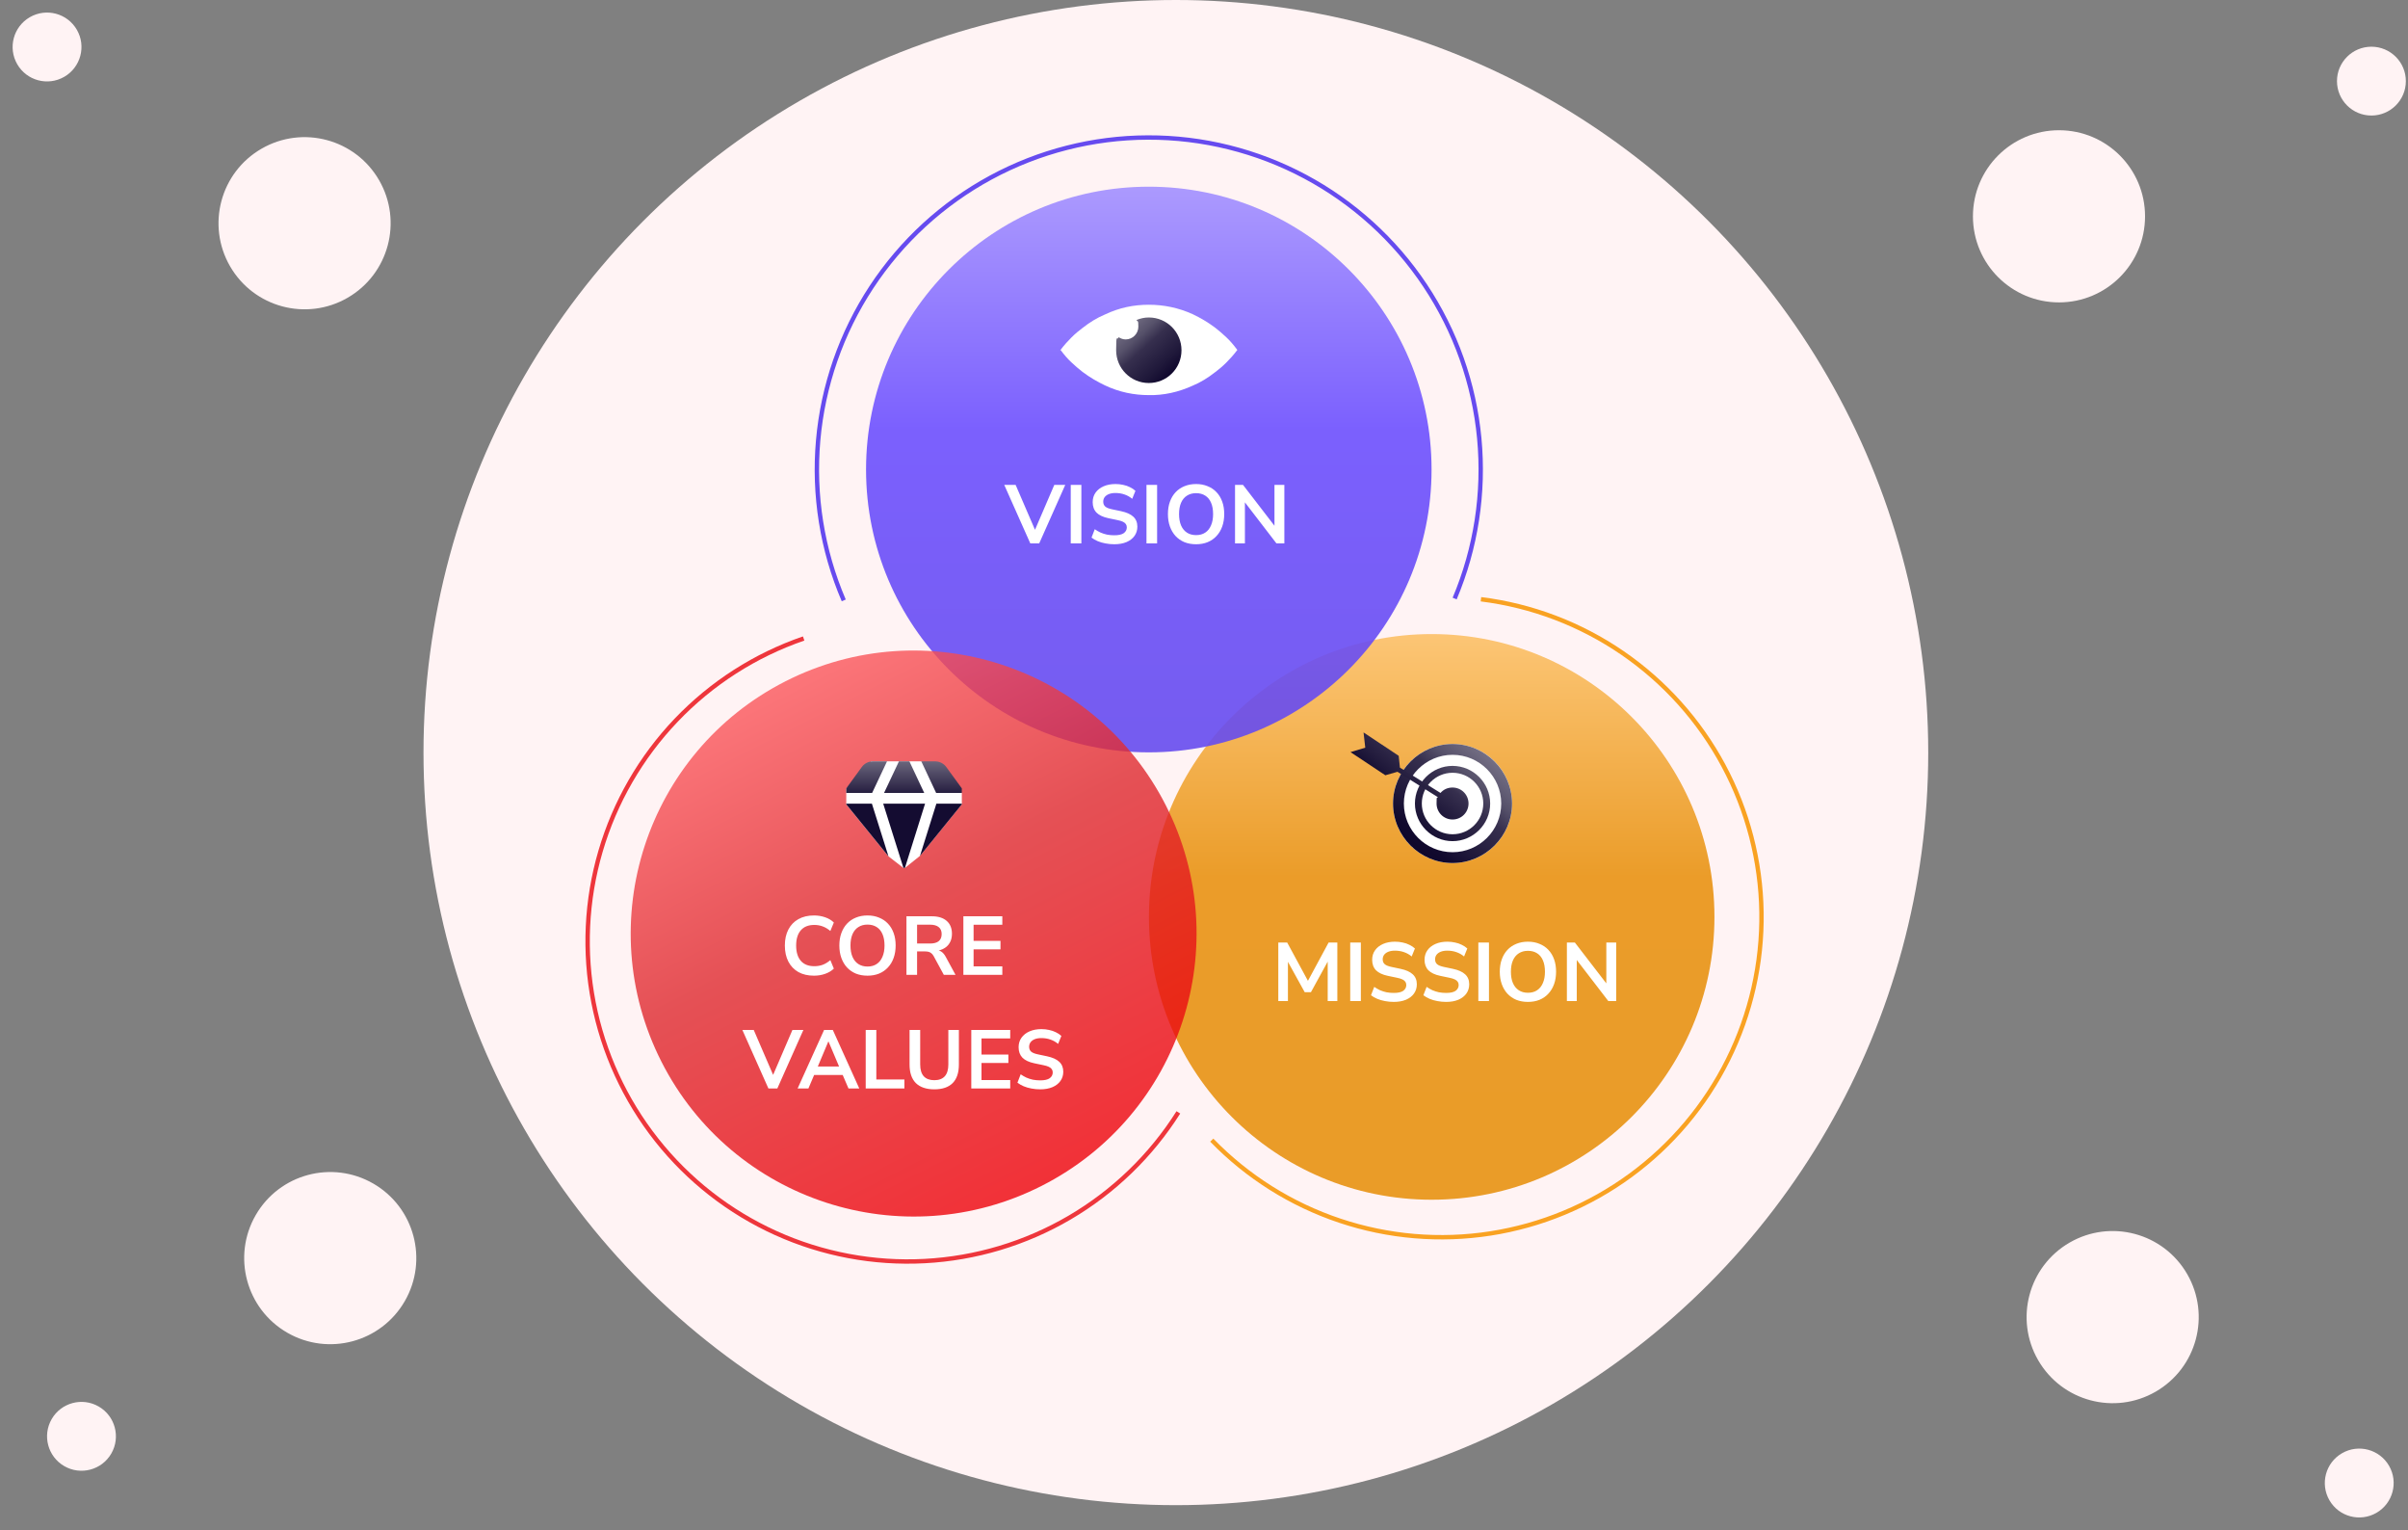 <svg width="551" height="350" viewBox="0 0 551 350" fill="none" xmlns="http://www.w3.org/2000/svg">
<rect x="0" y="0" width="551" height="350" fill="#808080" stroke="none"/>
<ellipse cx="269.062" cy="172.157" rx="172.158" ry="172.157" fill="#FFF3F4"/>
<path d="M338.872 137.081C350.49 138.528 361.592 142.739 371.247 149.36C380.902 155.982 388.829 164.821 394.365 175.137C399.9 185.453 402.882 196.946 403.061 208.652C403.24 220.358 400.61 231.937 395.393 242.417C390.175 252.898 382.521 261.975 373.073 268.888C363.625 275.802 352.657 280.349 341.089 282.151C329.521 283.953 317.689 282.955 306.586 279.242C295.483 275.53 285.431 269.21 277.274 260.812" stroke="#F9A222" stroke-miterlimit="10"/>
<ellipse cx="327.6" cy="209.745" rx="64.7" ry="64.699" fill="url(#paint0_linear_2002_1615)" fill-opacity="0.9"/>
<path d="M292.501 229L292.501 215.605L294.534 215.605L299.588 224.934L298.98 224.934L304.015 215.605L306.01 215.605L306.01 229L303.806 229L303.806 219.215L304.224 219.215L299.968 226.967L298.543 226.967L294.249 219.196L294.705 219.196L294.705 229L292.501 229ZM308.958 229L308.958 215.605L311.39 215.605L311.39 229L308.958 229ZM318.919 229.19C318.222 229.19 317.551 229.127 316.905 229C316.272 228.886 315.683 228.715 315.138 228.487C314.606 228.259 314.131 227.987 313.713 227.67L314.454 225.751C314.872 226.042 315.309 226.296 315.765 226.511C316.234 226.714 316.728 226.872 317.247 226.986C317.779 227.087 318.336 227.138 318.919 227.138C319.92 227.138 320.648 226.973 321.104 226.644C321.56 226.302 321.788 225.865 321.788 225.333C321.788 225.042 321.718 224.795 321.579 224.592C321.44 224.377 321.212 224.193 320.895 224.041C320.578 223.889 320.16 223.762 319.641 223.661L317.551 223.224C316.348 222.971 315.448 222.546 314.853 221.951C314.27 221.343 313.979 220.545 313.979 219.557C313.979 218.721 314.201 217.993 314.644 217.372C315.087 216.751 315.702 216.27 316.487 215.928C317.272 215.586 318.178 215.415 319.204 215.415C319.812 215.415 320.395 215.478 320.952 215.605C321.522 215.719 322.041 215.896 322.51 216.137C322.991 216.365 323.409 216.644 323.764 216.973L323.023 218.797C322.491 218.354 321.908 218.024 321.275 217.809C320.642 217.581 319.945 217.467 319.185 217.467C318.602 217.467 318.102 217.549 317.684 217.714C317.266 217.879 316.943 218.113 316.715 218.417C316.5 218.708 316.392 219.057 316.392 219.462C316.392 219.918 316.544 220.285 316.848 220.564C317.152 220.83 317.671 221.039 318.406 221.191L320.477 221.628C321.731 221.894 322.662 222.312 323.27 222.882C323.891 223.452 324.201 224.212 324.201 225.162C324.201 225.96 323.986 226.663 323.555 227.271C323.124 227.879 322.51 228.354 321.712 228.696C320.927 229.025 319.996 229.19 318.919 229.19ZM330.905 229.19C330.209 229.19 329.537 229.127 328.891 229C328.258 228.886 327.669 228.715 327.124 228.487C326.592 228.259 326.117 227.987 325.699 227.67L326.44 225.751C326.858 226.042 327.295 226.296 327.751 226.511C328.22 226.714 328.714 226.872 329.233 226.986C329.765 227.087 330.323 227.138 330.905 227.138C331.906 227.138 332.634 226.973 333.09 226.644C333.546 226.302 333.774 225.865 333.774 225.333C333.774 225.042 333.705 224.795 333.565 224.592C333.426 224.377 333.198 224.193 332.881 224.041C332.565 223.889 332.147 223.762 331.627 223.661L329.537 223.224C328.334 222.971 327.435 222.546 326.839 221.951C326.257 221.343 325.965 220.545 325.965 219.557C325.965 218.721 326.187 217.993 326.63 217.372C327.074 216.751 327.688 216.27 328.473 215.928C329.259 215.586 330.164 215.415 331.19 215.415C331.798 215.415 332.381 215.478 332.938 215.605C333.508 215.719 334.028 215.896 334.496 216.137C334.978 216.365 335.396 216.644 335.75 216.973L335.009 218.797C334.477 218.354 333.895 218.024 333.261 217.809C332.628 217.581 331.931 217.467 331.171 217.467C330.589 217.467 330.088 217.549 329.67 217.714C329.252 217.879 328.929 218.113 328.701 218.417C328.486 218.708 328.378 219.057 328.378 219.462C328.378 219.918 328.53 220.285 328.834 220.564C329.138 220.83 329.658 221.039 330.392 221.191L332.463 221.628C333.717 221.894 334.648 222.312 335.256 222.882C335.877 223.452 336.187 224.212 336.187 225.162C336.187 225.96 335.972 226.663 335.541 227.271C335.111 227.879 334.496 228.354 333.698 228.696C332.913 229.025 331.982 229.19 330.905 229.19ZM338.275 229L338.275 215.605L340.707 215.605L340.707 229L338.275 229ZM349.622 229.19C348.647 229.19 347.76 229.032 346.962 228.715C346.177 228.386 345.499 227.917 344.929 227.309C344.372 226.701 343.941 225.973 343.637 225.124C343.333 224.275 343.181 223.332 343.181 222.293C343.181 221.242 343.333 220.298 343.637 219.462C343.941 218.613 344.372 217.891 344.929 217.296C345.499 216.688 346.177 216.226 346.962 215.909C347.76 215.58 348.647 215.415 349.622 215.415C350.598 215.415 351.478 215.58 352.263 215.909C353.061 216.226 353.739 216.682 354.296 217.277C354.866 217.872 355.303 218.594 355.607 219.443C355.911 220.279 356.063 221.223 356.063 222.274C356.063 223.325 355.911 224.275 355.607 225.124C355.303 225.973 354.866 226.701 354.296 227.309C353.739 227.917 353.061 228.386 352.263 228.715C351.478 229.032 350.598 229.19 349.622 229.19ZM349.622 227.1C350.446 227.1 351.142 226.91 351.712 226.53C352.295 226.15 352.738 225.599 353.042 224.877C353.359 224.155 353.517 223.294 353.517 222.293C353.517 221.28 353.365 220.418 353.061 219.709C352.757 218.987 352.314 218.442 351.731 218.075C351.149 217.695 350.446 217.505 349.622 217.505C348.812 217.505 348.115 217.695 347.532 218.075C346.95 218.442 346.5 218.987 346.183 219.709C345.879 220.418 345.727 221.28 345.727 222.293C345.727 223.294 345.879 224.155 346.183 224.877C346.5 225.599 346.95 226.15 347.532 226.53C348.115 226.91 348.812 227.1 349.622 227.1ZM358.536 229L358.536 215.605L360.36 215.605L368.055 225.599L367.561 225.599L367.561 215.605L369.822 215.605L369.822 229L368.017 229L360.322 218.987L360.797 218.987L360.797 229L358.536 229Z" fill="white"/>
<g clip-path="url(#clip0_2002_1615)">
<path d="M332.373 197.423C339.893 197.423 345.988 191.327 345.988 183.808C345.988 176.289 339.893 170.193 332.373 170.193C324.854 170.193 318.758 176.289 318.758 183.808C318.758 191.327 324.854 197.423 332.373 197.423Z" fill="white"/>
<path d="M318.758 183.808C318.758 176.325 324.891 170.193 332.373 170.193C339.856 170.193 345.988 176.325 345.988 183.808C345.988 191.291 339.856 197.423 332.373 197.423C324.891 197.423 318.758 191.291 318.758 183.808ZM321.234 183.808C321.234 189.94 326.241 194.947 332.373 194.947C338.506 194.947 343.513 189.94 343.513 183.808C343.513 177.675 338.506 172.668 332.373 172.668C326.241 172.668 321.234 177.675 321.234 183.808Z" fill="url(#paint1_linear_2002_1615)"/>
<path d="M323.766 183.808C323.766 179.082 327.647 175.2 332.373 175.2C337.099 175.2 340.981 179.082 340.981 183.808C340.981 188.534 337.099 192.416 332.373 192.416C327.647 192.416 323.766 188.534 323.766 183.808ZM325.341 183.808C325.341 187.69 328.491 190.841 332.373 190.841C336.255 190.841 339.406 187.69 339.406 183.808C339.406 179.926 336.255 176.775 332.373 176.775C328.491 176.775 325.341 179.926 325.341 183.808Z" fill="url(#paint2_linear_2002_1615)"/>
<path d="M317.071 177.394L309.025 172.05L312.401 171.037L312.007 167.549L320.052 172.894L320.334 175.594L329.617 181.389C330.292 180.601 331.248 180.151 332.373 180.151C334.399 180.151 336.03 181.783 336.03 183.808C336.03 185.833 334.399 187.465 332.373 187.465C330.348 187.465 328.716 185.833 328.716 183.808C328.716 181.783 328.829 182.795 328.998 182.345L319.771 176.55L317.014 177.338L317.071 177.394Z" fill="url(#paint3_linear_2002_1615)"/>
</g>
<path d="M193.066 137.341C188.119 125.806 186.108 113.225 187.213 100.723C188.317 88.221 192.503 76.188 199.395 65.699C206.287 55.209 215.671 46.592 226.708 40.616C237.745 34.641 250.09 31.493 262.641 31.455C275.192 31.418 287.556 34.491 298.629 40.4C309.702 46.309 319.138 54.87 326.093 65.317C333.048 75.765 337.306 87.773 338.485 100.268C339.665 112.763 337.73 125.356 332.853 136.92" stroke="#664BEF" stroke-miterlimit="10"/>
<ellipse cx="262.87" cy="107.407" rx="64.7" ry="64.7" fill="url(#paint4_linear_2002_1615)" fill-opacity="0.9"/>
<g clip-path="url(#clip1_2002_1615)">
<path d="M242.618 80.12C243.489 78.956 244.288 78.082 245.159 77.209C246.03 76.335 246.829 75.68 247.7 75.025C249.369 73.715 251.039 72.696 252.781 71.968C256.121 70.367 259.46 69.712 262.872 69.712C266.211 69.712 269.623 70.367 272.962 71.895C274.632 72.696 276.302 73.642 278.044 74.952C278.915 75.608 279.714 76.335 280.585 77.136C281.456 77.937 282.254 78.883 283.126 80.047C282.254 81.212 281.456 82.085 280.585 82.959C279.714 83.832 278.915 84.487 278.044 85.142C276.374 86.452 274.705 87.471 272.962 88.199C269.623 89.728 266.211 90.456 262.872 90.383C259.532 90.383 256.121 89.728 252.781 88.126C251.112 87.326 249.442 86.38 247.7 85.069C246.829 84.414 246.03 83.686 245.159 82.886C244.288 82.085 243.489 81.139 242.618 79.975V80.12Z" fill="white"/>
<path d="M270.349 80.12C270.349 84.269 267.01 87.617 262.872 87.617C258.734 87.617 255.395 84.269 255.395 80.12C255.395 75.972 255.612 78.082 255.975 77.136C256.411 77.427 256.992 77.646 257.572 77.646C259.17 77.646 260.476 76.335 260.476 74.734C260.476 73.133 260.331 73.642 260.041 73.206C260.912 72.842 261.856 72.624 262.872 72.624C267.01 72.624 270.349 75.972 270.349 80.12Z" fill="url(#paint5_linear_2002_1615)"/>
</g>
<path d="M235.757 124.31L229.791 110.915H232.394L237.239 122.144H236.422L241.248 110.915H243.756L237.79 124.31H235.757ZM245.008 124.31V110.915H247.44V124.31H245.008ZM254.969 124.5C254.272 124.5 253.601 124.437 252.955 124.31C252.321 124.196 251.732 124.025 251.188 123.797C250.656 123.569 250.181 123.297 249.763 122.98L250.504 121.061C250.922 121.352 251.359 121.606 251.815 121.821C252.283 122.024 252.777 122.182 253.297 122.296C253.829 122.397 254.386 122.448 254.969 122.448C255.969 122.448 256.698 122.283 257.154 121.954C257.61 121.612 257.838 121.175 257.838 120.643C257.838 120.352 257.768 120.105 257.629 119.902C257.489 119.687 257.261 119.503 256.945 119.351C256.628 119.199 256.21 119.072 255.691 118.971L253.601 118.534C252.397 118.281 251.498 117.856 250.903 117.261C250.32 116.653 250.029 115.855 250.029 114.867C250.029 114.031 250.25 113.303 250.694 112.682C251.137 112.061 251.751 111.58 252.537 111.238C253.322 110.896 254.228 110.725 255.254 110.725C255.862 110.725 256.444 110.788 257.002 110.915C257.572 111.029 258.091 111.206 258.56 111.447C259.041 111.675 259.459 111.954 259.814 112.283L259.073 114.107C258.541 113.664 257.958 113.334 257.325 113.119C256.691 112.891 255.995 112.777 255.235 112.777C254.652 112.777 254.152 112.859 253.734 113.024C253.316 113.189 252.993 113.423 252.765 113.727C252.549 114.018 252.442 114.367 252.442 114.772C252.442 115.228 252.594 115.595 252.898 115.874C253.202 116.14 253.721 116.349 254.456 116.501L256.527 116.938C257.781 117.204 258.712 117.622 259.32 118.192C259.94 118.762 260.251 119.522 260.251 120.472C260.251 121.27 260.035 121.973 259.605 122.581C259.174 123.189 258.56 123.664 257.762 124.006C256.976 124.335 256.045 124.5 254.969 124.5ZM262.338 124.31V110.915H264.77V124.31H262.338ZM273.686 124.5C272.71 124.5 271.824 124.342 271.026 124.025C270.24 123.696 269.563 123.227 268.993 122.619C268.435 122.011 268.005 121.283 267.701 120.434C267.397 119.585 267.245 118.642 267.245 117.603C267.245 116.552 267.397 115.608 267.701 114.772C268.005 113.923 268.435 113.201 268.993 112.606C269.563 111.998 270.24 111.536 271.026 111.219C271.824 110.89 272.71 110.725 273.686 110.725C274.661 110.725 275.541 110.89 276.327 111.219C277.125 111.536 277.802 111.992 278.36 112.587C278.93 113.182 279.367 113.904 279.671 114.753C279.975 115.589 280.127 116.533 280.127 117.584C280.127 118.635 279.975 119.585 279.671 120.434C279.367 121.283 278.93 122.011 278.36 122.619C277.802 123.227 277.125 123.696 276.327 124.025C275.541 124.342 274.661 124.5 273.686 124.5ZM273.686 122.41C274.509 122.41 275.206 122.22 275.776 121.84C276.358 121.46 276.802 120.909 277.106 120.187C277.422 119.465 277.581 118.604 277.581 117.603C277.581 116.59 277.429 115.728 277.125 115.019C276.821 114.297 276.377 113.752 275.795 113.385C275.212 113.005 274.509 112.815 273.686 112.815C272.875 112.815 272.178 113.005 271.596 113.385C271.013 113.752 270.563 114.297 270.247 115.019C269.943 115.728 269.791 116.59 269.791 117.603C269.791 118.604 269.943 119.465 270.247 120.187C270.563 120.909 271.013 121.46 271.596 121.84C272.178 122.22 272.875 122.41 273.686 122.41ZM282.6 124.31V110.915H284.424L292.119 120.909H291.625V110.915H293.886V124.31H292.081L284.386 114.297H284.861V124.31H282.6Z" fill="white"/>
<path d="M269.633 254.463C263.378 264.359 254.842 272.613 244.74 278.531C234.639 284.449 223.266 287.86 211.575 288.477C199.884 289.095 188.215 286.902 177.546 282.081C166.877 277.26 157.519 269.952 150.256 260.769C142.994 251.587 138.038 240.797 135.804 229.305C133.57 217.813 134.123 205.952 137.417 194.718C140.711 183.483 146.649 173.202 154.735 164.735C162.821 156.268 172.818 149.863 183.89 146.056" stroke="#EE363C" stroke-miterlimit="10"/>
<ellipse cx="64.7" cy="64.699" rx="64.7" ry="64.699" transform="matrix(0.892 -0.453 0.453 0.892 122.038 185.15)" fill="url(#paint6_linear_2002_1615)" fill-opacity="0.8"/>
<path d="M186.26 223.19C184.867 223.19 183.67 222.911 182.669 222.354C181.681 221.784 180.921 220.986 180.389 219.96C179.857 218.921 179.591 217.699 179.591 216.293C179.591 214.887 179.857 213.671 180.389 212.645C180.921 211.619 181.681 210.827 182.669 210.27C183.67 209.7 184.867 209.415 186.26 209.415C187.159 209.415 188.008 209.554 188.806 209.833C189.617 210.112 190.282 210.511 190.801 211.03L190.003 212.968C189.433 212.487 188.85 212.138 188.255 211.923C187.66 211.695 187.02 211.581 186.336 211.581C184.981 211.581 183.948 211.993 183.239 212.816C182.53 213.627 182.175 214.786 182.175 216.293C182.175 217.8 182.53 218.966 183.239 219.789C183.948 220.612 184.981 221.024 186.336 221.024C187.02 221.024 187.66 220.916 188.255 220.701C188.85 220.473 189.433 220.118 190.003 219.637L190.801 221.575C190.282 222.082 189.617 222.481 188.806 222.772C188.008 223.051 187.159 223.19 186.26 223.19ZM198.501 223.19C197.525 223.19 196.639 223.032 195.841 222.715C195.055 222.386 194.378 221.917 193.808 221.309C193.25 220.701 192.82 219.973 192.516 219.124C192.212 218.275 192.06 217.332 192.06 216.293C192.06 215.242 192.212 214.298 192.516 213.462C192.82 212.613 193.25 211.891 193.808 211.296C194.378 210.688 195.055 210.226 195.841 209.909C196.639 209.58 197.525 209.415 198.501 209.415C199.476 209.415 200.356 209.58 201.142 209.909C201.94 210.226 202.617 210.682 203.175 211.277C203.745 211.872 204.182 212.594 204.486 213.443C204.79 214.279 204.942 215.223 204.942 216.274C204.942 217.325 204.79 218.275 204.486 219.124C204.182 219.973 203.745 220.701 203.175 221.309C202.617 221.917 201.94 222.386 201.142 222.715C200.356 223.032 199.476 223.19 198.501 223.19ZM198.501 221.1C199.324 221.1 200.021 220.91 200.591 220.53C201.173 220.15 201.617 219.599 201.921 218.877C202.237 218.155 202.396 217.294 202.396 216.293C202.396 215.28 202.244 214.418 201.94 213.709C201.636 212.987 201.192 212.442 200.61 212.075C200.027 211.695 199.324 211.505 198.501 211.505C197.69 211.505 196.993 211.695 196.411 212.075C195.828 212.442 195.378 212.987 195.062 213.709C194.758 214.418 194.606 215.28 194.606 216.293C194.606 217.294 194.758 218.155 195.062 218.877C195.378 219.599 195.828 220.15 196.411 220.53C196.993 220.91 197.69 221.1 198.501 221.1ZM207.415 223V209.605H213.229C214.698 209.605 215.832 209.96 216.63 210.669C217.428 211.366 217.827 212.347 217.827 213.614C217.827 214.437 217.643 215.147 217.276 215.742C216.921 216.337 216.402 216.793 215.718 217.11C215.034 217.427 214.204 217.585 213.229 217.585L213.4 217.3H214.027C214.546 217.3 214.996 217.427 215.376 217.68C215.768 217.933 216.11 218.332 216.402 218.877L218.644 223H215.965L213.647 218.725C213.495 218.446 213.324 218.231 213.134 218.079C212.944 217.914 212.728 217.8 212.488 217.737C212.247 217.674 211.968 217.642 211.652 217.642H209.847V223H207.415ZM209.847 215.837H212.811C213.685 215.837 214.343 215.66 214.787 215.305C215.243 214.938 215.471 214.393 215.471 213.671C215.471 212.962 215.243 212.43 214.787 212.075C214.343 211.708 213.685 211.524 212.811 211.524H209.847V215.837ZM220.44 223V209.605H229.351V211.543H222.777V215.229H228.933V217.167H222.777V221.062H229.351V223H220.44ZM175.833 249L169.867 235.605H172.47L177.315 246.834H176.498L181.324 235.605H183.832L177.866 249H175.833ZM182.508 249L188.569 235.605H190.564L196.625 249H194.155L192.54 245.238L193.566 245.903H185.548L186.574 245.238L184.978 249H182.508ZM189.538 238.246L186.878 244.573L186.384 243.965H192.73L192.255 244.573L189.576 238.246H189.538ZM198.091 249V235.605H200.523V246.929H206.945V249H198.091ZM213.789 249.19C211.952 249.19 210.546 248.715 209.571 247.765C208.608 246.802 208.127 245.384 208.127 243.509V235.605H210.559V243.49C210.559 244.693 210.831 245.599 211.376 246.207C211.933 246.802 212.737 247.1 213.789 247.1C214.84 247.1 215.638 246.802 216.183 246.207C216.727 245.599 217 244.693 217 243.49V235.605H219.413V243.509C219.413 245.384 218.938 246.802 217.988 247.765C217.038 248.715 215.638 249.19 213.789 249.19ZM222.249 249V235.605H231.16V237.543H224.586V241.229H230.742V243.167H224.586V247.062H231.16V249H222.249ZM238.017 249.19C237.321 249.19 236.649 249.127 236.003 249C235.37 248.886 234.781 248.715 234.236 248.487C233.704 248.259 233.229 247.987 232.811 247.67L233.552 245.751C233.97 246.042 234.407 246.296 234.863 246.511C235.332 246.714 235.826 246.872 236.345 246.986C236.877 247.087 237.435 247.138 238.017 247.138C239.018 247.138 239.746 246.973 240.202 246.644C240.658 246.302 240.886 245.865 240.886 245.333C240.886 245.042 240.817 244.795 240.677 244.592C240.538 244.377 240.31 244.193 239.993 244.041C239.677 243.889 239.259 243.762 238.739 243.661L236.649 243.224C235.446 242.971 234.547 242.546 233.951 241.951C233.369 241.343 233.077 240.545 233.077 239.557C233.077 238.721 233.299 237.993 233.742 237.372C234.186 236.751 234.8 236.27 235.585 235.928C236.371 235.586 237.276 235.415 238.302 235.415C238.91 235.415 239.493 235.478 240.05 235.605C240.62 235.719 241.14 235.896 241.608 236.137C242.09 236.365 242.508 236.644 242.862 236.973L242.121 238.797C241.589 238.354 241.007 238.024 240.373 237.809C239.74 237.581 239.043 237.467 238.283 237.467C237.701 237.467 237.2 237.549 236.782 237.714C236.364 237.879 236.041 238.113 235.813 238.417C235.598 238.708 235.49 239.057 235.49 239.462C235.49 239.918 235.642 240.285 235.946 240.564C236.25 240.83 236.77 241.039 237.504 241.191L239.575 241.628C240.829 241.894 241.76 242.312 242.368 242.882C242.989 243.452 243.299 244.212 243.299 245.162C243.299 245.96 243.084 246.663 242.653 247.271C242.223 247.879 241.608 248.354 240.81 248.696C240.025 249.025 239.094 249.19 238.017 249.19Z" fill="white"/>
<g clip-path="url(#clip2_2002_1615)">
<path d="M193.642 180.388L199.346 174.166L210.752 174.166L215.419 175.462L220.085 181.425L220.085 183.991L210.529 195.766L207.071 198.534L206.708 198.534L203.296 195.89L193.642 184.017L193.642 181.684L193.642 180.388Z" fill="white"/>
<path fill-rule="evenodd" clip-rule="evenodd" d="M205.695 174.166L208.09 174.166L211.484 181.39L202.287 181.39L205.695 174.166ZM199.559 181.39L202.967 174.166L199.642 174.166C199.158 174.179 198.683 174.305 198.256 174.532C197.829 174.76 197.462 175.084 197.184 175.478L193.592 180.407L193.586 180.415C193.376 180.712 193.22 181.043 193.124 181.394L199.559 181.39ZM193.531 183.837L199.508 183.837L203.305 195.897L193.75 184.13C193.673 184.037 193.6 183.94 193.531 183.841M202.095 183.841L211.675 183.841L207.07 198.528C206.954 198.535 206.838 198.536 206.722 198.532L202.095 183.841ZM214.263 183.841L210.515 195.788L219.979 184.132C220.056 184.039 220.13 183.942 220.198 183.842L214.263 183.841ZM220.603 181.393C220.508 181.044 220.352 180.713 220.143 180.417L220.137 180.409L216.546 175.483C216.268 175.09 215.901 174.766 215.474 174.538C215.047 174.31 214.572 174.185 214.087 174.172L214.087 174.166L210.816 174.166L214.209 181.39L220.603 181.393Z" fill="url(#paint7_linear_2002_1615)"/>
</g>
<circle cx="471.14" cy="49.484" r="19.691" fill="#FFF3F4"/>
<circle cx="19.691" cy="19.691" r="19.691" transform="matrix(0.5 0.866 -0.866 0.5 490.628 274.399)" fill="#FFF3F4"/>
<circle cx="19.691" cy="19.691" r="19.691" transform="matrix(-0.5 0.866 0.866 0.5 68.361 260.903)" fill="#FFF3F4"/>
<circle cx="19.691" cy="19.691" r="19.691" transform="matrix(-0.5 -0.866 0.866 -0.5 62.486 77.963)" fill="#FFF3F4"/>
<ellipse cx="542.628" cy="18.557" rx="7.88" ry="7.872" fill="#FFF3F4"/>
<ellipse cx="7.874" cy="7.878" rx="7.874" ry="7.878" transform="matrix(0.5 0.866 -0.866 0.5 542.728 328.492)" fill="#FFF3F4"/>
<ellipse cx="7.874" cy="7.878" rx="7.874" ry="7.878" transform="matrix(-0.5 0.866 0.866 0.5 15.761 317.808)" fill="#FFF3F4"/>
<ellipse cx="7.874" cy="7.878" rx="7.874" ry="7.878" transform="matrix(-0.5 -0.866 0.866 -0.5 7.88 21.509)" fill="#FFF3F4"/>
<defs>
<linearGradient id="paint0_linear_2002_1615" x1="327.6" y1="137.45" x2="327.6" y2="274.444" gradientUnits="userSpaceOnUse">
<stop stop-color="#FFC773"/>
<stop offset="0.46" stop-color="#E99313"/>
<stop offset="1" stop-color="#E89312"/>
</linearGradient>
<linearGradient id="paint1_linear_2002_1615" x1="351.727" y1="161.416" x2="322.415" y2="195.285" gradientUnits="userSpaceOnUse">
<stop stop-color="#EDECEF"/>
<stop offset="0.2" stop-color="#B2B0BB"/>
<stop offset="0.3" stop-color="#807B8F"/>
<stop offset="0.5" stop-color="#56516A"/>
<stop offset="0.6" stop-color="#362F4E"/>
<stop offset="0.8" stop-color="#1F183A"/>
<stop offset="0.9" stop-color="#11092E"/>
<stop offset="1" stop-color="#0D052A"/>
</linearGradient>
<linearGradient id="paint2_linear_2002_1615" x1="351.727" y1="161.416" x2="322.415" y2="195.285" gradientUnits="userSpaceOnUse">
<stop stop-color="#EDECEF"/>
<stop offset="0.2" stop-color="#B2B0BB"/>
<stop offset="0.3" stop-color="#807B8F"/>
<stop offset="0.5" stop-color="#56516A"/>
<stop offset="0.6" stop-color="#362F4E"/>
<stop offset="0.8" stop-color="#1F183A"/>
<stop offset="0.9" stop-color="#11092E"/>
<stop offset="1" stop-color="#0D052A"/>
</linearGradient>
<linearGradient id="paint3_linear_2002_1615" x1="336.312" y1="160.741" x2="317.689" y2="184.314" gradientUnits="userSpaceOnUse">
<stop stop-color="#EDECEF"/>
<stop offset="0.2" stop-color="#B2B0BB"/>
<stop offset="0.3" stop-color="#807B8F"/>
<stop offset="0.5" stop-color="#56516A"/>
<stop offset="0.6" stop-color="#362F4E"/>
<stop offset="0.8" stop-color="#1F183A"/>
<stop offset="0.9" stop-color="#11092E"/>
<stop offset="1" stop-color="#0D052A"/>
</linearGradient>
<linearGradient id="paint4_linear_2002_1615" x1="262.87" y1="35.113" x2="262.87" y2="172.107" gradientUnits="userSpaceOnUse">
<stop stop-color="#AA99FF"/>
<stop offset="0.46" stop-color="#6D50FF"/>
<stop offset="1" stop-color="#664BEF"/>
</linearGradient>
<linearGradient id="paint5_linear_2002_1615" x1="250.966" y1="66.946" x2="269.604" y2="87.496" gradientUnits="userSpaceOnUse">
<stop stop-color="#EDECEF"/>
<stop offset="0.2" stop-color="#B2B0BB"/>
<stop offset="0.3" stop-color="#807B8F"/>
<stop offset="0.5" stop-color="#56516A"/>
<stop offset="0.6" stop-color="#362F4E"/>
<stop offset="0.8" stop-color="#1F183A"/>
<stop offset="0.9" stop-color="#11092E"/>
<stop offset="1" stop-color="#0D052A"/>
</linearGradient>
<linearGradient id="paint6_linear_2002_1615" x1="64.7" y1="-7.595" x2="64.7" y2="129.399" gradientUnits="userSpaceOnUse">
<stop stop-color="#FF5C61"/>
<stop offset="0.46" stop-color="#DE272D"/>
<stop offset="1" stop-color="#EE0008"/>
</linearGradient>
<linearGradient id="paint7_linear_2002_1615" x1="206.864" y1="174.166" x2="206.864" y2="198.534" gradientUnits="userSpaceOnUse">
<stop stop-color="#6B667C"/>
<stop offset="0.374" stop-color="#140C31"/>
</linearGradient>
<clipPath id="clip0_2002_1615">
<rect width="36.963" height="29.818" fill="white" transform="translate(309.025 167.549)"/>
</clipPath>
<clipPath id="clip1_2002_1615">
<rect width="40.508" height="20.816" fill="white" transform="translate(242.618 69.712)"/>
</clipPath>
<clipPath id="clip2_2002_1615">
<rect width="26.442" height="26.442" fill="white" transform="translate(193.642 172.61)"/>
</clipPath>
</defs>
</svg>
